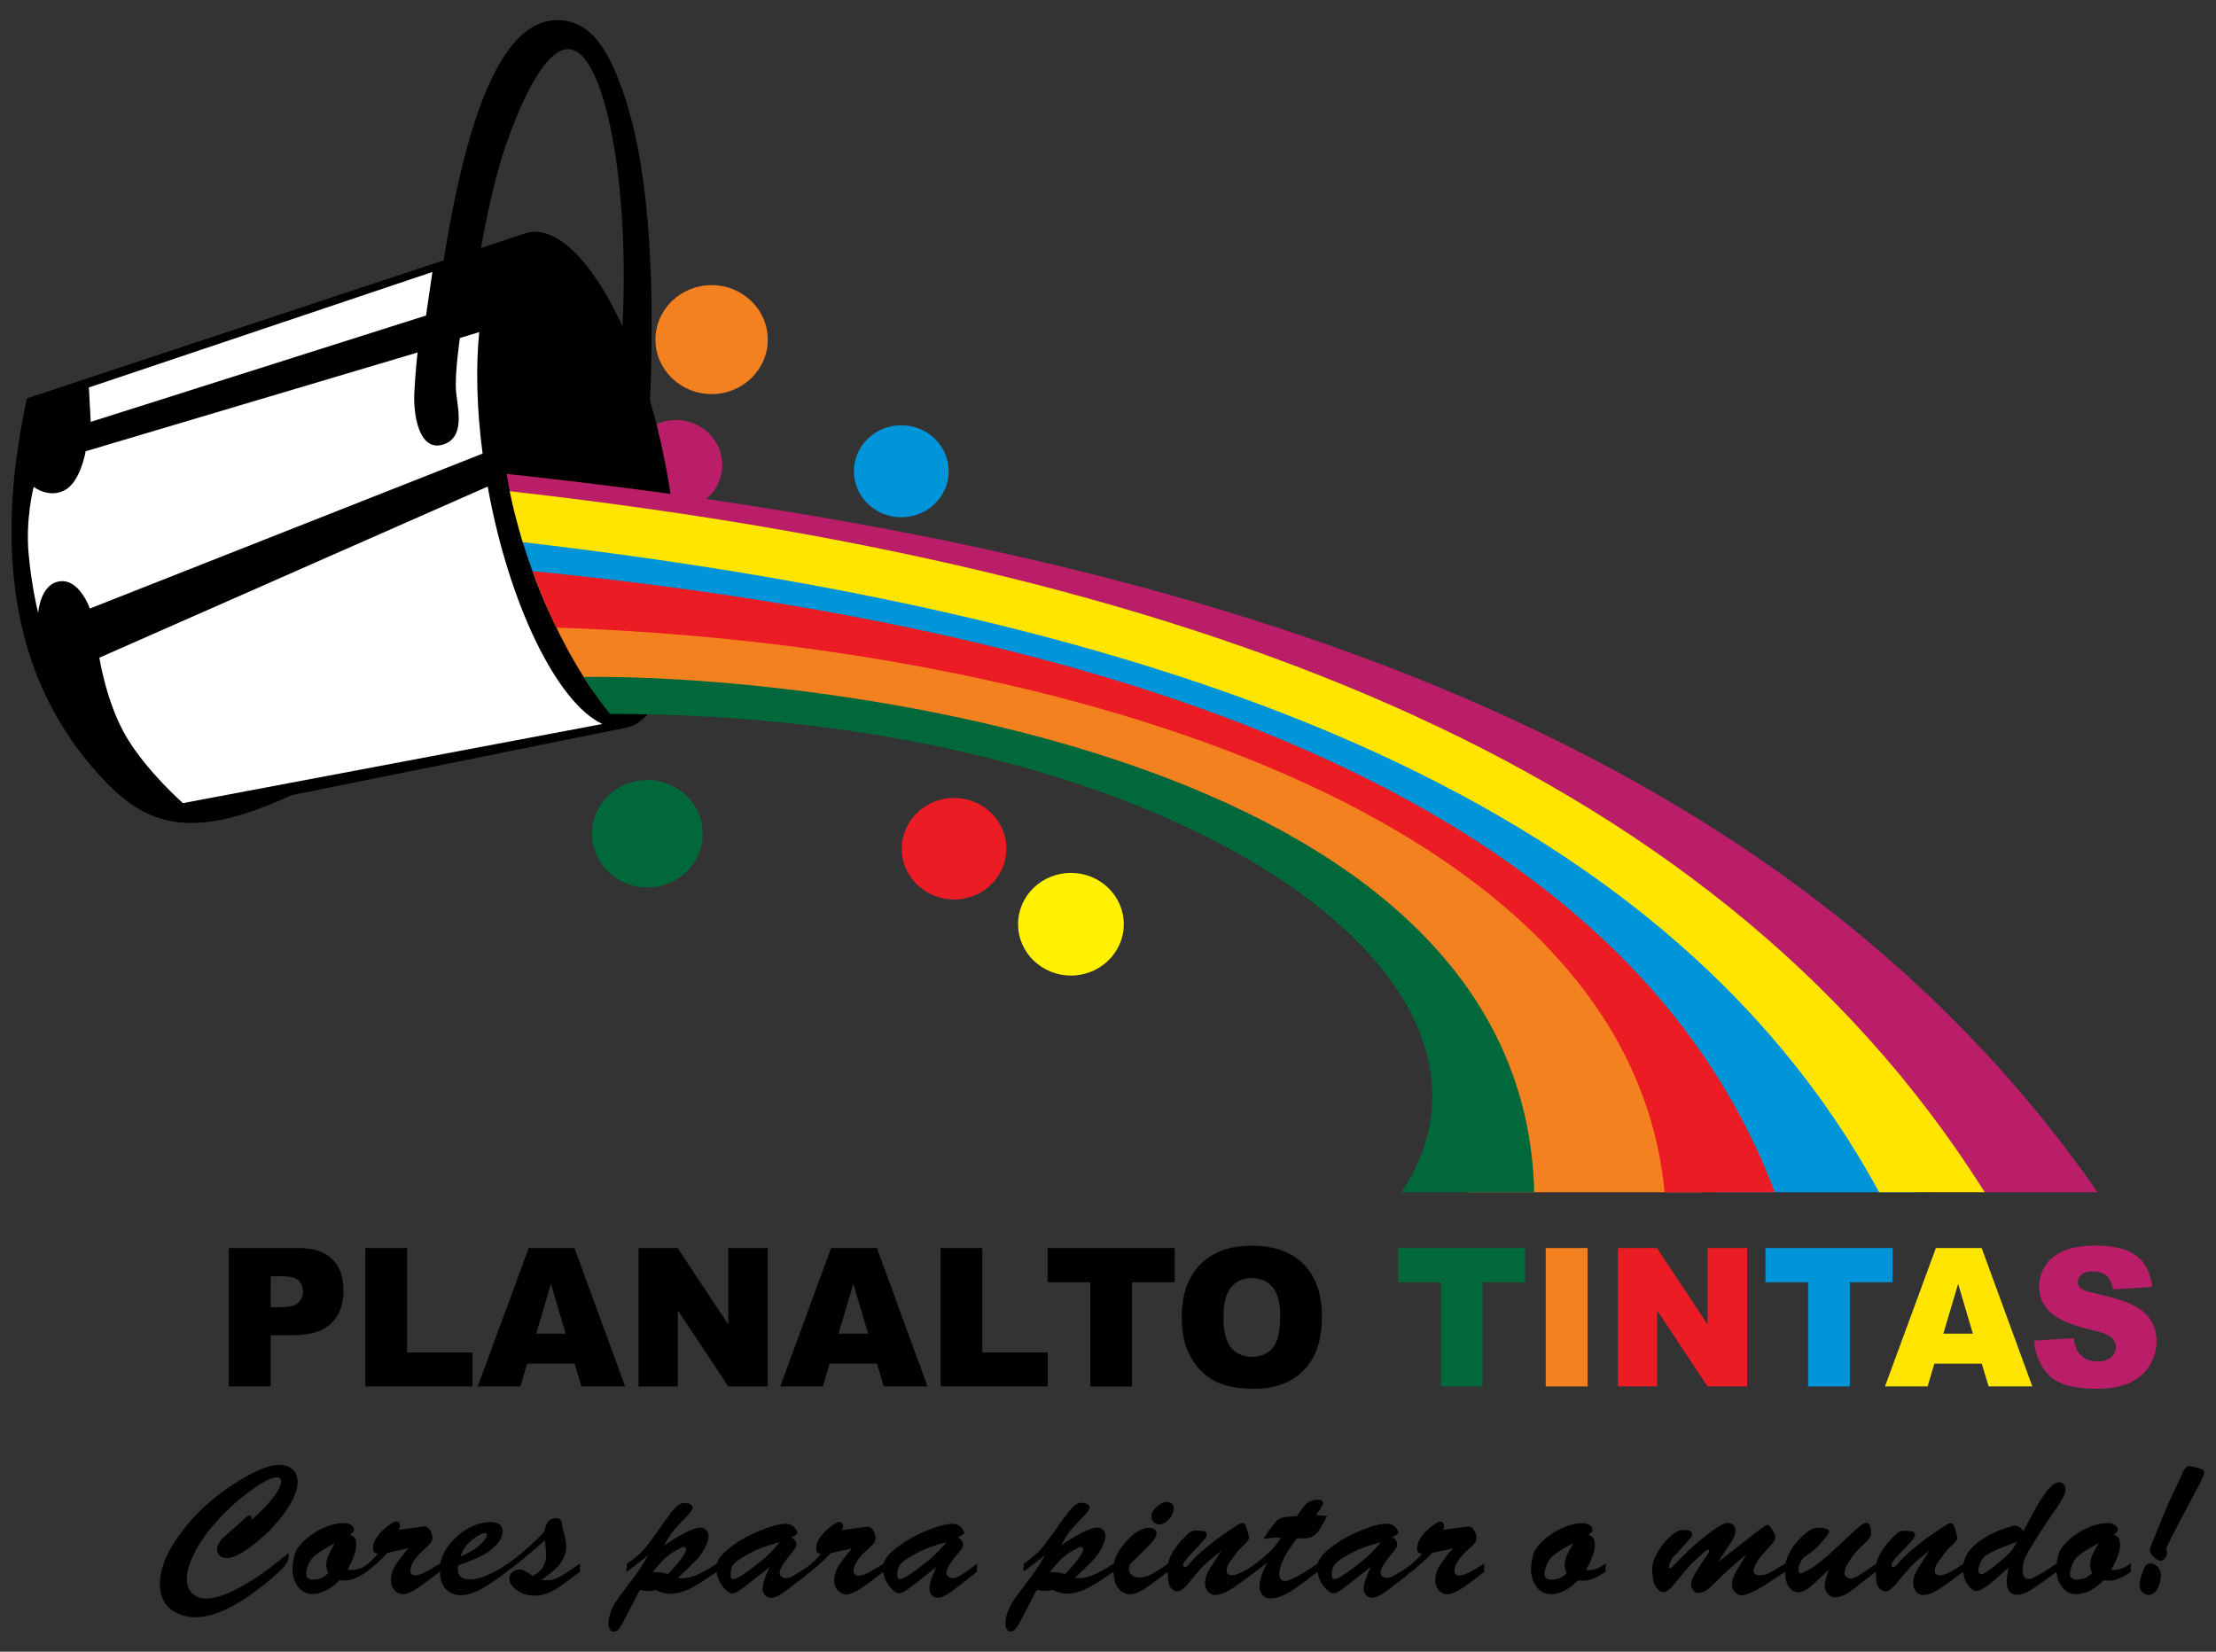 <?xml version="1.0" encoding="utf-8"?>
<!-- Generator: Adobe Illustrator 24.3.0, SVG Export Plug-In . SVG Version: 6.00 Build 0)  -->
<svg version="1.1" id="Layer_1" xmlns="http://www.w3.org/2000/svg" xmlns:xlink="http://www.w3.org/1999/xlink" x="0px" y="0px"
	 viewBox="0 0 275 205" style="enable-background:new 0 0 275 205;" xml:space="preserve">
<rect x="0" y="0" width="275" height="205" fill="#333333" stroke="none"/>
<style type="text/css">
	.st0{fill-rule:evenodd;clip-rule:evenodd;fill:#BB1E69;}
	.st1{fill-rule:evenodd;clip-rule:evenodd;}
	.st2{fill-rule:evenodd;clip-rule:evenodd;fill:#FFFFFF;}
	.st3{fill-rule:evenodd;clip-rule:evenodd;fill:#F48120;}
	.st4{fill-rule:evenodd;clip-rule:evenodd;fill:#0094D9;}
	.st5{fill-rule:evenodd;clip-rule:evenodd;fill:#00683A;}
	.st6{fill-rule:evenodd;clip-rule:evenodd;fill:#EC1C24;}
	.st7{fill-rule:evenodd;clip-rule:evenodd;fill:#FFF100;}
	.st8{fill:#00683A;}
	.st9{fill:#F48120;}
	.st10{fill:#EC1C24;}
	.st11{fill:#0094D9;}
	.st12{fill:#FFE500;}
	.st13{fill:#BB1E69;}
	.st14{fill-rule:evenodd;clip-rule:evenodd;fill:#FFE500;}
</style>
<g>
	<path d="M41.55,191.53c-1.42,0.76-2.33,1.36-2.73,1.79c-0.23,0.24-0.42,0.56-0.58,0.96c-0.16,0.39-0.24,0.77-0.24,1.1
		c0,0.45,0.29,0.67,0.87,0.67c0.37,0,0.68-0.06,0.96-0.17c0.27-0.11,0.58-0.32,0.92-0.62c-0.17-0.39-0.26-0.73-0.26-1.01
		c0-0.35,0.07-0.71,0.22-1.09C40.86,192.79,41.14,192.24,41.55,191.53 M57.1,193.2c1.06-0.44,1.84-0.9,2.37-1.38
		c0.64-0.58,0.96-1.01,0.96-1.28c0-0.17-0.09-0.25-0.27-0.25s-0.45,0.1-0.82,0.32c-0.37,0.21-0.71,0.46-1.03,0.76
		c-0.28,0.25-0.49,0.48-0.63,0.7C57.53,192.29,57.34,192.67,57.1,193.2z M71.98,195.08c-1.28,0.95-2.05,1.52-2.33,1.72
		c-1.16,0.83-2.26,1.25-3.3,1.25c-0.87,0-1.64-0.25-2.3-0.74c-0.55-0.41-0.83-0.86-0.83-1.37c0-0.33,0.12-0.6,0.36-0.81
		c0.24-0.22,0.53-0.33,0.88-0.33c0.22,0,0.41,0.03,0.55,0.1s0.52,0.3,1.14,0.7c0.39-0.24,0.7-0.47,0.9-0.68
		c0.48-0.51,0.72-1.16,0.72-1.97c0-0.37-0.05-0.96-0.15-1.77c-1.75,1.59-5.89,5.03-8.17,6.18c-0.84,0.42-1.59,0.63-2.25,0.63
		c-0.56,0-1.06-0.14-1.48-0.43c-0.43-0.28-0.73-0.67-0.9-1.15c-0.12-0.33-0.2-0.78-0.23-1.35c-1.15,0.89-1.89,1.45-2.24,1.7
		c-1.02,0.73-1.81,1.1-2.35,1.1c-0.41,0-0.76-0.17-1.06-0.5c-0.29-0.34-0.44-0.74-0.44-1.2c0-0.65,0.2-1.3,0.6-1.94
		c0.27-0.43,0.79-1.12,1.58-2.06l-2.58,0.57c-0.72,0.78-1.57,1.55-2.55,2.33c-1.08,0.74-1.98,1.11-2.71,1.11
		c-0.17,0-0.4-0.02-0.68-0.05c-0.47,0.45-0.86,0.78-1.16,0.97c-0.77,0.5-1.52,0.75-2.26,0.75c-0.65,0-1.2-0.25-1.63-0.74
		c-0.44-0.49-0.71-1.18-0.81-2.03c-0.01-0.13-0.01-0.23-0.01-0.31c0-0.15,0.02-0.38,0.06-0.7c0.09-0.69,0.22-1.21,0.39-1.57
		c0.17-0.35,0.49-0.75,0.95-1.2c0.72-0.69,1.53-1.23,2.43-1.64s1.75-0.61,2.56-0.61c0.36,0,0.66,0.08,0.89,0.23
		c0.24,0.15,0.35,0.35,0.35,0.6c0,0.23-0.18,0.43-0.53,0.6c0.32,0.1,0.54,0.25,0.65,0.43c0.12,0.18,0.18,0.47,0.18,0.86
		c0,0.75-0.37,1.78-1.11,3.08c0.18,0.02,0.32,0.02,0.42,0.02c1.56,0,2.35-0.85,3.36-2.03c-0.23-0.03-0.38-0.09-0.47-0.19
		s-0.13-0.26-0.13-0.49c0-0.72,0.42-1.48,1.26-2.27c0.31-0.29,0.63-0.54,0.95-0.74c0.32-0.21,0.55-0.31,0.68-0.31
		c0.1,0,0.21,0.05,0.31,0.16c0.1,0.11,0.15,0.22,0.15,0.33c0,0.15-0.05,0.33-0.16,0.55l2.84-0.38c0.15-0.02,0.26-0.03,0.34-0.03
		c0.26-0.02,0.47,0.11,0.65,0.37c0.24,0.36,0.35,0.71,0.35,1.05c0,0.22-0.07,0.43-0.21,0.61c-0.14,0.19-0.4,0.46-0.79,0.79
		c-0.52,0.44-0.95,0.91-1.26,1.39c-0.32,0.48-0.48,0.9-0.48,1.24c0,0.41,0.2,0.62,0.62,0.62c0.53,0,1.56-0.5,3.09-1.49h0.01
		c0.19-1.01,0.73-1.98,1.62-2.9c0.67-0.7,1.4-1.25,2.21-1.64c0.81-0.39,1.61-0.58,2.39-0.58c1.01,0,1.52,0.38,1.52,1.12
		c0,0.84-0.58,1.68-1.74,2.53c-0.72,0.52-1.97,1.09-3.76,1.72c-0.05,0.2-0.07,0.36-0.07,0.49c0,0.82,0.5,1.24,1.51,1.24
		c0.62,0,1.28-0.15,1.97-0.44c2.69-1.14,5.03-3.16,7.21-5.41c0.17-0.67,0.35-1.13,0.56-1.37c0.21-0.24,0.53-0.36,0.96-0.36
		c0.27,0,0.45,0.06,0.55,0.17c0.1,0.11,0.16,0.34,0.19,0.67c0.01,0.14,0.06,0.39,0.16,0.76c0.24,0.89,0.35,1.52,0.35,1.87
		c0,1.05-0.47,2.01-1.42,2.9c-0.3,0.28-0.85,0.71-1.66,1.29c0.3,0.03,0.51,0.04,0.64,0.04c0.51,0,1.01-0.12,1.48-0.36
		c0.48-0.24,1.37-0.82,2.69-1.73c-0.03,0.31-0.04,0.54-0.04,0.7C71.97,194.84,71.97,194.94,71.98,195.08z M82.91,195.36
		c0.69-0.72,1.23-1.34,1.63-1.88c0.4-0.54,0.6-0.91,0.6-1.13c0-0.24-0.09-0.36-0.27-0.35c-0.16,0.01-0.47,0.14-0.95,0.41
		c-0.47,0.27-0.86,0.53-1.15,0.77c-0.44,0.37-1.02,1.01-1.76,1.93c0.13,0,0.2,0,0.22,0C81.78,195.12,82.34,195.2,82.91,195.36z
		 M96.79,191.4c-1.12,0.3-2.02,0.6-2.7,0.88c-0.68,0.29-1.39,0.67-2.14,1.14c-0.49,0.31-0.83,0.61-1.01,0.89s-0.27,0.64-0.27,1.09
		c0,0.23,0.03,0.38,0.08,0.47c0.05,0.08,0.15,0.12,0.28,0.12c0.34,0,1.12-0.46,2.34-1.4c0.85-0.65,1.45-1.13,1.8-1.46
		C95.53,192.8,96.07,192.23,96.79,191.4z M117.47,191.4c-1.12,0.3-2.02,0.6-2.7,0.88c-0.68,0.29-1.39,0.67-2.14,1.14
		c-0.49,0.31-0.83,0.61-1.01,0.89s-0.27,0.64-0.27,1.09c0,0.23,0.03,0.38,0.08,0.47c0.05,0.08,0.15,0.12,0.28,0.12
		c0.34,0,1.12-0.46,2.34-1.4c0.85-0.65,1.45-1.13,1.8-1.46C116.21,192.8,116.75,192.23,117.47,191.4z M121.25,195.08
		c-0.43,0.34-0.76,0.6-0.97,0.77c-1.29,1.02-2.19,1.69-2.68,2s-0.91,0.46-1.26,0.46c-0.27,0-0.51-0.11-0.71-0.34
		c-0.2-0.22-0.3-0.49-0.3-0.79c0-0.58,0.29-1.48,0.87-2.7l-0.69,0.56c-1.65,1.3-2.66,2.08-3.04,2.33c-0.38,0.26-0.68,0.39-0.91,0.39
		c-0.22,0-0.48-0.13-0.76-0.4c-0.29-0.26-0.55-0.6-0.78-1.01c-0.22-0.39-0.36-0.8-0.41-1.26c-1.15,0.89-1.89,1.45-2.24,1.7
		c-1.02,0.73-1.81,1.1-2.35,1.1c-0.41,0-0.76-0.17-1.06-0.5c-0.29-0.34-0.44-0.74-0.44-1.2c0-0.65,0.2-1.3,0.6-1.94
		c0.27-0.43,0.79-1.12,1.58-2.06l-2.58,0.57c-1.1,1.18-2.33,2.13-3.53,3.1c-1.29,1.02-2.19,1.69-2.68,2s-0.91,0.46-1.26,0.46
		c-0.27,0-0.51-0.11-0.71-0.34c-0.2-0.22-0.3-0.49-0.3-0.79c0-0.58,0.29-1.48,0.87-2.7l-0.69,0.56c-1.65,1.3-2.66,2.08-3.04,2.33
		c-0.38,0.26-0.68,0.39-0.91,0.39c-0.22,0-0.48-0.13-0.76-0.4c-0.29-0.26-0.55-0.6-0.78-1.01c-0.22-0.39-0.36-0.8-0.41-1.26
		c-1.57,1.1-2.74,1.82-3.51,2.18c-0.77,0.36-1.54,0.53-2.33,0.53c-0.52,0-1.08-0.15-1.69-0.46c-0.44,0.09-0.78,0.13-1.01,0.13
		c-0.21,0-0.54-0.04-0.98-0.13c-0.43,0.8-0.84,1.6-1.25,2.41c-0.61,1.2-1.02,1.96-1.25,2.28c-0.23,0.32-0.48,0.48-0.73,0.48
		c-0.2,0-0.36-0.09-0.48-0.27c-0.12-0.18-0.18-0.43-0.18-0.73c0-0.82,0.29-1.7,0.86-2.63c0.26-0.41,0.77-1.13,1.55-2.13
		c1.11-1.44,1.94-2.69,2.51-3.73c-0.7,0.58-1.59,1.26-2.67,2.07c-0.02-0.14-0.02-0.24-0.02-0.31c0-0.15,0.02-0.38,0.06-0.69
		c0.9-0.65,1.56-1.19,1.96-1.63c0.4-0.43,1.1-1.35,2.09-2.76c0.96-1.37,1.62-2.24,1.98-2.61s0.74-0.56,1.12-0.56
		c0.27,0,0.51,0.05,0.71,0.16c0.2,0.1,0.3,0.23,0.3,0.38c0,0.17-0.09,0.37-0.27,0.6c-0.18,0.23-0.61,0.7-1.3,1.4
		c-0.47,0.48-0.81,0.88-1.03,1.18c-0.22,0.3-0.53,0.82-0.95,1.57c1.02-0.7,1.93-1.24,2.72-1.63c0.8-0.39,1.39-0.59,1.78-0.59
		c0.28,0,0.52,0.1,0.72,0.31c0.2,0.2,0.31,0.45,0.31,0.73c0,0.31-0.12,0.72-0.35,1.21c-0.23,0.5-0.53,0.99-0.9,1.46
		c-0.22,0.28-0.77,0.83-1.64,1.66c-0.48,0.44-0.79,0.74-0.93,0.89c0.23,0.02,0.44,0.02,0.63,0.02c1.34,0,3.12-1.1,4.2-1.81
		c0.09-0.36,0.31-0.72,0.62-1.08c0.32-0.35,0.8-0.76,1.45-1.23c0.95-0.7,2.08-1.31,3.39-1.84s2.35-0.79,3.11-0.79
		c0.53,0,0.93,0.2,1.21,0.6c0.15,0.22,0.23,0.38,0.23,0.49c0,0.17-0.27,0.37-0.81,0.59c0.45,0.2,0.67,0.49,0.67,0.88
		c0,0.25-0.15,0.55-0.46,0.91c-1.07,1.25-1.6,2.11-1.6,2.59c0,0.2,0.08,0.36,0.23,0.48s0.34,0.19,0.56,0.19
		c0.26,0,0.56-0.1,0.89-0.29c1.47-0.85,2.35-1.43,3.45-2.71c-0.23-0.03-0.38-0.09-0.47-0.19c-0.09-0.1-0.13-0.26-0.13-0.49
		c0-0.72,0.42-1.48,1.26-2.27c0.31-0.29,0.63-0.54,0.95-0.74c0.32-0.21,0.55-0.31,0.68-0.31c0.1,0,0.21,0.05,0.31,0.16
		s0.15,0.22,0.15,0.33c0,0.15-0.05,0.33-0.16,0.55l2.84-0.38c0.15-0.02,0.26-0.03,0.34-0.03c0.26-0.02,0.47,0.11,0.65,0.37
		c0.24,0.36,0.35,0.71,0.35,1.05c0,0.22-0.07,0.43-0.21,0.61c-0.14,0.19-0.4,0.46-0.79,0.79c-0.52,0.44-0.95,0.91-1.26,1.39
		c-0.32,0.48-0.48,0.9-0.48,1.24c0,0.41,0.21,0.62,0.62,0.62c0.91,0,2.33-1.06,3.1-1.49c0.1-0.36,0.31-0.72,0.62-1.08
		c0.32-0.35,0.8-0.76,1.45-1.23c0.95-0.7,2.08-1.31,3.39-1.84s2.35-0.79,3.11-0.79c0.53,0,0.93,0.2,1.21,0.6
		c0.15,0.22,0.23,0.38,0.23,0.49c0,0.17-0.27,0.37-0.81,0.59c0.45,0.2,0.67,0.49,0.67,0.88c0,0.25-0.15,0.55-0.46,0.91
		c-1.07,1.25-1.6,2.11-1.6,2.59c0,0.2,0.08,0.36,0.23,0.48s0.34,0.19,0.56,0.19c0.26,0,0.56-0.1,0.89-0.29
		c0.33-0.19,1.04-0.7,2.13-1.5c-0.02,0.32-0.03,0.56-0.03,0.7C121.25,194.86,121.25,194.96,121.25,195.08z M132.19,195.36
		c0.69-0.72,1.23-1.34,1.63-1.88c0.4-0.54,0.6-0.91,0.6-1.13c0-0.24-0.09-0.36-0.27-0.35c-0.16,0.01-0.47,0.14-0.95,0.41
		c-0.47,0.27-0.86,0.53-1.15,0.77c-0.44,0.37-1.02,1.01-1.76,1.93c0.13,0,0.21,0,0.22,0C131.06,195.12,131.62,195.2,132.19,195.36z
		 M144.87,186.42c0.25,0,0.45,0.08,0.6,0.24c0.15,0.16,0.21,0.36,0.2,0.6c-0.04,0.49-0.25,0.93-0.63,1.34s-0.78,0.61-1.2,0.61
		c-0.27,0-0.5-0.09-0.68-0.28s-0.27-0.43-0.27-0.71c0-0.45,0.24-0.87,0.72-1.26C144.04,186.58,144.47,186.4,144.87,186.42z
		 M171.39,191.4c-1.12,0.3-2.02,0.6-2.7,0.88c-0.68,0.29-1.39,0.67-2.14,1.14c-0.49,0.31-0.83,0.61-1.01,0.89s-0.27,0.64-0.27,1.09
		c0,0.23,0.03,0.38,0.08,0.47c0.05,0.08,0.15,0.12,0.28,0.12c0.34,0,1.12-0.46,2.34-1.4c0.85-0.65,1.45-1.13,1.8-1.46
		C170.13,192.8,170.66,192.23,171.39,191.4z M184.2,195.08c-1.15,0.89-1.89,1.45-2.24,1.7c-1.02,0.73-1.81,1.1-2.35,1.1
		c-0.41,0-0.76-0.17-1.06-0.5c-0.29-0.34-0.44-0.74-0.44-1.2c0-0.65,0.2-1.3,0.6-1.94c0.27-0.43,0.79-1.12,1.58-2.06l-2.58,0.57
		c-1.1,1.18-2.33,2.13-3.53,3.1c-1.29,1.02-2.19,1.69-2.68,2c-0.49,0.31-0.91,0.46-1.26,0.46c-0.27,0-0.51-0.11-0.71-0.34
		c-0.2-0.22-0.3-0.49-0.3-0.79c0-0.58,0.29-1.48,0.87-2.7l-0.69,0.56c-1.65,1.3-2.66,2.08-3.04,2.33c-0.38,0.26-0.68,0.39-0.91,0.39
		c-0.22,0-0.48-0.13-0.76-0.4c-0.29-0.26-0.55-0.6-0.78-1.01c-0.22-0.39-0.36-0.8-0.41-1.26c-1.35,1.05-2.35,1.78-2.99,2.2
		c-1.12,0.74-2.06,1.11-2.85,1.11c-0.45,0-0.8-0.16-1.04-0.49c-0.22-0.31-0.33-0.64-0.33-0.99c0-0.79,0.33-1.79,0.99-3.01
		c-0.57,0.47-1.08,0.86-1.53,1.18c-1.55,1.18-2.65,1.96-3.28,2.32c-0.63,0.37-1.2,0.55-1.69,0.55c-0.35,0-0.65-0.14-0.89-0.43
		s-0.36-0.64-0.36-1.06c0-0.5,0.14-1,0.43-1.5c0.19-0.32,0.44-0.73,0.76-1.21c0.19-0.29,0.46-0.72,0.82-1.29
		c-0.88,0.68-1.55,1.25-2.02,1.7s-0.99,1.05-1.59,1.79c-0.45,0.57-0.82,0.98-1.1,1.21c-0.28,0.24-0.54,0.35-0.77,0.35
		c-0.2,0-0.4-0.09-0.61-0.28c-0.21-0.18-0.35-0.39-0.42-0.63c-0.07-0.25-0.11-0.75-0.14-1.52c-1.52,1.18-2.57,1.95-3.14,2.28
		c-0.57,0.34-1.08,0.51-1.54,0.51c-0.39,0-0.75-0.13-1.09-0.39c-0.33-0.26-0.57-0.6-0.72-1.03c-0.12-0.33-0.2-0.79-0.23-1.38l0,0
		c-1.57,1.1-2.74,1.82-3.51,2.18c-0.77,0.36-1.54,0.53-2.33,0.53c-0.52,0-1.08-0.15-1.69-0.46c-0.44,0.09-0.78,0.13-1.01,0.13
		c-0.21,0-0.54-0.04-0.98-0.13c-0.43,0.8-0.84,1.6-1.25,2.41c-0.61,1.2-1.02,1.96-1.25,2.28c-0.23,0.32-0.48,0.48-0.73,0.48
		c-0.2,0-0.36-0.09-0.48-0.27c-0.12-0.18-0.18-0.43-0.18-0.73c0-0.82,0.29-1.7,0.86-2.63c0.26-0.41,0.77-1.13,1.55-2.13
		c1.11-1.44,1.94-2.69,2.51-3.73c-0.7,0.58-1.59,1.26-2.67,2.07c-0.02-0.14-0.02-0.24-0.02-0.31c0-0.15,0.02-0.38,0.06-0.69
		c0.9-0.65,1.56-1.19,1.96-1.63c0.4-0.43,1.1-1.35,2.09-2.76c0.96-1.37,1.62-2.24,1.98-2.61s0.74-0.56,1.12-0.56
		c0.27,0,0.51,0.05,0.71,0.16c0.2,0.1,0.3,0.23,0.3,0.38c0,0.17-0.09,0.37-0.27,0.6c-0.18,0.23-0.61,0.7-1.3,1.4
		c-0.47,0.48-0.81,0.88-1.03,1.18c-0.22,0.3-0.53,0.82-0.95,1.57c1.02-0.7,1.93-1.24,2.72-1.63c0.8-0.39,1.39-0.59,1.78-0.59
		c0.28,0,0.52,0.1,0.72,0.31c0.2,0.2,0.31,0.45,0.31,0.73c0,0.31-0.12,0.72-0.35,1.21c-0.23,0.5-0.53,0.99-0.9,1.46
		c-0.22,0.28-0.77,0.83-1.64,1.66c-0.48,0.44-0.79,0.74-0.93,0.89c0.23,0.02,0.44,0.02,0.63,0.02c1.37,0,3.08-1.08,4.21-1.81
		c0.21-1.03,0.83-2.05,1.86-3.08c0.89-0.9,1.72-1.35,2.48-1.35c0.29,0,0.52,0.06,0.7,0.18s0.27,0.28,0.27,0.49
		c0,0.29-0.2,0.68-0.61,1.15s-1.3,1.36-2.66,2.66c-0.1,0.27-0.16,0.48-0.16,0.64c0,0.31,0.12,0.56,0.37,0.75
		c0.25,0.2,0.56,0.3,0.96,0.3c0.42,0,0.89-0.13,1.4-0.38c0.48-0.24,1.14-0.65,1.96-1.24c0.03-0.02,0.15-0.1,0.16-0.12
		c0.22-0.99,0.88-2.06,1.98-3.21c0.35-0.36,0.62-0.6,0.81-0.71s0.43-0.17,0.71-0.17c0.48,0,0.82,0.03,1.02,0.11
		c0.2,0.07,0.29,0.2,0.29,0.38c0,0.24-0.27,0.65-0.82,1.21c-0.82,0.84-1.37,1.44-1.67,1.79c-0.29,0.36-0.44,0.61-0.44,0.77
		c0,0.17,0.09,0.26,0.26,0.26c0.14,0,0.35-0.19,0.66-0.56c0.38-0.46,1.01-1.07,1.91-1.82c0.9-0.75,1.72-1.38,2.47-1.87
		c0.76-0.5,1.19-0.78,1.27-0.84c0.33-0.24,0.6-0.36,0.81-0.36c0.14,0,0.24,0.05,0.3,0.15c0.07,0.1,0.16,0.35,0.27,0.74
		c0.15,0.51,0.23,0.81,0.23,0.9c0,0.24-0.25,0.58-0.76,1.04c-0.28,0.25-0.64,0.66-1.08,1.23c-0.44,0.57-0.72,0.99-0.84,1.25
		c-0.07,0.16-0.11,0.35-0.11,0.57c0,0.39,0.21,0.59,0.63,0.59c1.35,0,3.85-2.04,4.86-3.04c0.35-0.34,0.77-0.88,1.27-1.61
		c-0.28-0.01-0.5-0.01-0.66-0.01c-0.33,0-0.84,0.05-1.53,0.16c0.81-1.28,1.4-2.06,1.76-2.34c0.21-0.17,0.45-0.28,0.72-0.33
		c0.27-0.06,0.83-0.11,1.67-0.17c0.45-0.67,0.79-1.13,1.03-1.37c0.41-0.44,0.93-0.66,1.54-0.66c0.46,0,0.69,0.15,0.69,0.46
		c0,0.12-0.12,0.35-0.36,0.69c-0.05,0.07-0.1,0.14-0.15,0.2c-0.09,0.12-0.22,0.3-0.39,0.55c0.51,0.03,0.97,0.08,1.4,0.15
		c-0.49,0.89-0.82,1.45-0.98,1.7c-0.16,0.24-0.34,0.45-0.54,0.61c-0.21,0.18-0.45,0.3-0.71,0.36c-0.26,0.06-0.69,0.09-1.28,0.09
		l-0.27,0.01c-1.44,1.9-2.16,3.34-2.16,4.33c0,0.63,0.23,0.95,0.69,0.95c0.57,0,1.83-0.66,3.8-1.99c0.06-0.04,0.24-0.17,0.27-0.19
		c0.1-0.36,0.31-0.72,0.62-1.08c0.32-0.35,0.8-0.76,1.45-1.23c0.95-0.7,2.08-1.31,3.39-1.84s2.35-0.79,3.11-0.79
		c0.53,0,0.93,0.2,1.21,0.6c0.15,0.22,0.23,0.38,0.23,0.49c0,0.17-0.27,0.37-0.81,0.59c0.45,0.2,0.67,0.49,0.67,0.88
		c0,0.25-0.15,0.55-0.46,0.91c-1.07,1.25-1.6,2.11-1.6,2.59c0,0.2,0.08,0.36,0.23,0.48s0.34,0.19,0.56,0.19
		c0.26,0,0.56-0.1,0.89-0.29c1.47-0.85,2.35-1.43,3.45-2.71c-0.23-0.03-0.38-0.09-0.47-0.19s-0.13-0.26-0.13-0.49
		c0-0.72,0.42-1.48,1.26-2.27c0.31-0.29,0.63-0.54,0.95-0.74c0.32-0.21,0.55-0.31,0.68-0.31c0.1,0,0.21,0.05,0.31,0.16
		c0.1,0.11,0.15,0.22,0.15,0.33c0,0.15-0.05,0.33-0.16,0.55l2.84-0.38c0.15-0.02,0.26-0.03,0.34-0.03c0.26-0.02,0.47,0.11,0.65,0.37
		c0.24,0.36,0.35,0.71,0.35,1.05c0,0.22-0.07,0.43-0.21,0.61c-0.14,0.19-0.4,0.46-0.79,0.79c-0.52,0.44-0.95,0.91-1.26,1.39
		c-0.32,0.48-0.48,0.9-0.48,1.24c0,0.41,0.2,0.62,0.62,0.62c0.53,0,1.56-0.5,3.09-1.49c-0.03,0.32-0.04,0.56-0.04,0.7
		C184.2,194.86,184.2,194.96,184.2,195.08z M195.23,191.53c-1.42,0.76-2.33,1.36-2.73,1.79c-0.23,0.24-0.42,0.56-0.58,0.96
		c-0.16,0.39-0.24,0.77-0.24,1.1c0,0.45,0.29,0.67,0.87,0.67c0.37,0,0.68-0.06,0.96-0.17c0.27-0.11,0.58-0.32,0.92-0.62
		c-0.17-0.39-0.26-0.73-0.26-1.01c0-0.35,0.07-0.71,0.22-1.09C194.54,192.79,194.82,192.24,195.23,191.53z M199.25,195.08
		c-1.08,0.74-1.98,1.11-2.71,1.11c-0.17,0-0.4-0.02-0.68-0.05c-0.47,0.45-0.86,0.78-1.16,0.97c-0.77,0.5-1.52,0.75-2.26,0.75
		c-0.65,0-1.2-0.25-1.63-0.74c-0.44-0.49-0.71-1.18-0.81-2.03c-0.01-0.13-0.01-0.23-0.01-0.31c0-0.15,0.02-0.38,0.06-0.7
		c0.09-0.69,0.22-1.21,0.39-1.57c0.17-0.35,0.49-0.75,0.95-1.2c0.72-0.69,1.53-1.23,2.43-1.64s1.75-0.61,2.56-0.61
		c0.36,0,0.66,0.08,0.89,0.23c0.24,0.15,0.35,0.35,0.35,0.6c0,0.23-0.18,0.43-0.53,0.6c0.32,0.1,0.54,0.25,0.65,0.43
		c0.12,0.18,0.18,0.47,0.18,0.86c0,0.75-0.37,1.78-1.11,3.08c0.18,0.02,0.32,0.02,0.42,0.02c0.55,0,1.23-0.27,2.05-0.82
		c-0.03,0.32-0.05,0.55-0.05,0.7C199.23,194.84,199.24,194.94,199.25,195.08z M250.31,191.36c-1.8,0.64-3.05,1.18-3.74,1.62
		c-0.31,0.19-0.55,0.46-0.71,0.78c-0.24,0.45-0.36,0.84-0.36,1.16c0,0.12,0.04,0.23,0.11,0.33c0.08,0.1,0.16,0.15,0.25,0.15
		c0.14,0,0.45-0.17,0.95-0.51s1-0.73,1.5-1.16c0.61-0.53,1.04-0.94,1.29-1.23C249.67,192.41,249.91,192.03,250.31,191.36z
		 M260.43,191.53c-1.42,0.76-2.33,1.36-2.73,1.79c-0.23,0.24-0.42,0.56-0.58,0.96c-0.16,0.39-0.24,0.77-0.24,1.1
		c0,0.45,0.29,0.67,0.87,0.67c0.37,0,0.68-0.06,0.96-0.17c0.27-0.11,0.58-0.32,0.92-0.62c-0.17-0.39-0.26-0.73-0.26-1.01
		c0-0.35,0.07-0.71,0.22-1.09C259.74,192.79,260.02,192.24,260.43,191.53z M264.45,195.08c-1.08,0.74-1.98,1.11-2.71,1.11
		c-0.17,0-0.4-0.02-0.68-0.05c-0.47,0.45-0.86,0.78-1.16,0.97c-0.77,0.5-1.52,0.75-2.26,0.75c-0.65,0-1.2-0.25-1.63-0.74
		c-0.44-0.49-0.71-1.18-0.81-2.03l0,0c-1.61,1.21-2.71,1.99-3.31,2.34c-0.6,0.34-1.13,0.51-1.6,0.51c-0.85,0-1.27-0.58-1.27-1.74
		c0-0.12,0.07-0.67,0.21-1.63c-1.19,1.11-2.07,1.87-2.64,2.28c-0.57,0.41-1.02,0.62-1.35,0.62c-0.35,0-0.69-0.25-1.03-0.74
		s-0.53-1.04-0.59-1.64c-1.55,1.18-2.64,1.95-3.27,2.32c-0.63,0.37-1.2,0.55-1.69,0.55c-0.35,0-0.65-0.14-0.89-0.43
		s-0.36-0.64-0.36-1.06c0-0.5,0.14-1,0.43-1.5c0.19-0.32,0.44-0.73,0.76-1.21c0.19-0.29,0.46-0.72,0.82-1.29
		c-0.88,0.68-1.55,1.25-2.02,1.7s-0.99,1.05-1.59,1.79c-0.45,0.57-0.82,0.98-1.1,1.21c-0.28,0.24-0.54,0.35-0.77,0.35
		c-0.2,0-0.4-0.09-0.61-0.28c-0.21-0.18-0.35-0.39-0.42-0.63c-0.07-0.25-0.11-0.76-0.14-1.53c-0.38,0.3-0.7,0.55-0.95,0.74
		c-1.38,1.09-2.2,1.71-2.44,1.86c-0.61,0.38-1.16,0.58-1.66,0.58c-0.35,0-0.65-0.15-0.9-0.44c-0.25-0.29-0.38-0.64-0.38-1.04
		c0-0.3,0.17-0.96,0.51-1.98l-0.53,0.51c-0.78,0.76-1.3,1.25-1.53,1.45c-0.67,0.58-1.26,0.87-1.75,0.87c-0.27,0-0.53-0.1-0.78-0.29
		c-0.25-0.19-0.44-0.45-0.58-0.77c-0.14-0.36-0.23-0.85-0.27-1.49c-1.52,1.06-2.69,1.81-3.52,2.25c-0.82,0.44-1.45,0.67-1.88,0.67
		c-0.3,0-0.58-0.13-0.82-0.39c-0.24-0.27-0.36-0.56-0.36-0.9c0-0.4,0.1-0.82,0.31-1.25c0.21-0.43,0.7-1.28,1.49-2.53
		c-1.41,1.13-2.65,2.24-3.72,3.33c-0.52,0.55-0.94,0.92-1.26,1.13c-0.32,0.21-0.65,0.31-0.97,0.31c-0.26,0-0.47-0.1-0.64-0.3
		s-0.26-0.45-0.26-0.75c0-0.27,0.05-0.52,0.14-0.73c0.1-0.22,0.35-0.66,0.77-1.32c0.41-0.67,0.81-1.28,1.2-1.82
		c0.08-0.1,0.12-0.2,0.12-0.27c0-0.12-0.06-0.18-0.17-0.18c-0.08,0-0.17,0.05-0.29,0.15c-0.12,0.1-0.49,0.44-1.13,1.04
		c-0.67,0.62-1.34,1.35-2.01,2.2c-0.6,0.76-1.04,1.27-1.32,1.52c-0.28,0.25-0.55,0.38-0.8,0.38c-0.26,0-0.51-0.16-0.75-0.47
		c-0.25-0.31-0.41-0.68-0.5-1.11c-0.04-0.23-0.07-0.55-0.09-0.94c-0.01-0.13-0.01-0.23-0.01-0.31c0-0.15,0.02-0.38,0.06-0.7
		c0.27-1.04,0.89-2.07,1.86-3.08c0.4-0.41,0.75-0.7,1.06-0.87c0.3-0.17,0.64-0.25,1.02-0.25c0.63,0,0.95,0.19,0.95,0.55
		c0,0.2-0.19,0.49-0.57,0.88c-0.2,0.21-0.42,0.46-0.66,0.75c-0.44,0.53-0.82,0.92-1.11,1.14c-0.34,0.52-0.52,0.91-0.52,1.18
		c0,0.18,0.05,0.27,0.15,0.27c0.03,0,0.07-0.03,0.12-0.09c0.04-0.04,0.14-0.14,0.31-0.3c0.02,0.01,0.37-0.35,1.07-1.08
		c1.09-1.12,2.36-2.2,3.81-3.26c0.48-0.34,0.85-0.58,1.12-0.71c0.26-0.12,0.51-0.19,0.76-0.19c0.27,0,0.48,0.09,0.65,0.27
		c0.17,0.18,0.25,0.42,0.25,0.7c0,0.25-0.06,0.51-0.19,0.78s-0.36,0.65-0.69,1.15c-0.2,0.28-0.63,0.93-1.3,1.96
		c1.11-0.85,2.37-1.84,3.79-2.97c0.55-0.44,1.07-0.82,1.54-1.16c0.48-0.33,0.75-0.5,0.83-0.5c0.14,0,0.33,0.21,0.59,0.62
		c0.26,0.41,0.39,0.73,0.39,0.95c0,0.16-0.07,0.33-0.2,0.51c-0.13,0.18-0.6,0.71-1.42,1.61c-0.3,0.33-0.55,0.69-0.77,1.08
		s-0.32,0.69-0.32,0.9c0,0.4,0.27,0.6,0.81,0.6c0.37,0,0.93-0.14,1.6-0.55l1.53-0.92h0.01c0.27-1.19,0.95-2.31,2.03-3.33
		c0.46-0.44,0.84-0.73,1.14-0.89c0.29-0.15,0.63-0.23,1-0.23c0.34,0,0.64,0.05,0.89,0.14c0.24,0.09,0.37,0.21,0.37,0.34
		c0,0.19-0.33,0.65-0.99,1.38c-0.39,0.43-0.68,0.73-0.87,0.89s-0.59,0.46-1.21,0.89c-0.19,0.13-0.36,0.36-0.52,0.7
		c-0.15,0.33-0.23,0.64-0.23,0.91c0,0.29,0.1,0.44,0.29,0.44c0.05,0,0.14-0.03,0.26-0.1c0.05-0.04,0.21-0.12,0.49-0.25
		c0.9-0.42,2.29-1.53,4.18-3.33c1.27-1.2,2.07-1.93,2.4-2.2c0.34-0.27,0.62-0.4,0.84-0.4c0.2,0,0.34,0.1,0.41,0.32
		c0.11,0.33,0.17,0.65,0.17,0.96c0,0.35-0.31,0.81-0.94,1.38c-0.48,0.42-0.88,0.84-1.2,1.25c-0.79,1-1.18,1.78-1.18,2.35
		c0,0.17,0.07,0.32,0.22,0.45c0.15,0.12,0.34,0.19,0.55,0.19c0.24,0,0.56-0.12,0.97-0.36c0.4-0.23,1.08-0.7,2.06-1.39
		c0.03-0.02,0.1-0.06,0.14-0.09c0.22-0.99,0.88-2.06,1.98-3.21c0.35-0.36,0.62-0.6,0.81-0.71s0.43-0.17,0.71-0.17
		c0.48,0,0.82,0.03,1.02,0.11c0.2,0.07,0.29,0.2,0.29,0.38c0,0.24-0.27,0.65-0.82,1.21c-0.82,0.84-1.37,1.44-1.67,1.79
		c-0.29,0.36-0.44,0.61-0.44,0.77c0,0.17,0.09,0.26,0.26,0.26c0.14,0,0.35-0.19,0.66-0.56c0.38-0.46,1.01-1.07,1.91-1.82
		c0.9-0.75,1.72-1.38,2.47-1.87c0.76-0.5,1.19-0.78,1.27-0.84c0.33-0.24,0.6-0.36,0.81-0.36c0.14,0,0.24,0.05,0.3,0.15
		c0.07,0.1,0.16,0.35,0.27,0.74c0.15,0.51,0.23,0.81,0.23,0.9c0,0.24-0.25,0.58-0.76,1.04c-0.28,0.25-0.64,0.66-1.08,1.23
		c-0.44,0.57-0.72,0.99-0.84,1.25c-0.07,0.16-0.11,0.35-0.11,0.57c0,0.39,0.21,0.59,0.63,0.59c0.58,0,1.52-0.46,2.81-1.38
		c0.04-0.03,0.09-0.07,0.12-0.09c0.19-1.03,0.84-1.94,1.95-2.75c0.91-0.68,2.03-1.23,3.34-1.67c0.57-0.19,0.94-0.28,1.13-0.28
		c0.3,0,0.64,0.22,1.02,0.65c1.12-2.14,1.93-3.57,2.41-4.27c0.8-1.18,1.48-1.77,2.01-1.77c0.24,0,0.43,0.09,0.57,0.26
		c0.15,0.17,0.22,0.4,0.22,0.67c0,0.45-0.34,1.16-1.01,2.12c-1.41,2.04-2.61,3.88-3.59,5.52c-0.48,0.8-0.72,1.55-0.72,2.26
		c0,0.79,0.25,1.19,0.74,1.19c0.43,0,1.6-0.64,3.49-1.92v-0.01c0.09-0.69,0.22-1.21,0.39-1.57c0.17-0.35,0.49-0.75,0.95-1.2
		c0.72-0.69,1.53-1.23,2.43-1.64s1.75-0.61,2.56-0.61c0.36,0,0.66,0.08,0.89,0.23c0.24,0.15,0.35,0.35,0.35,0.6
		c0,0.23-0.18,0.43-0.53,0.6c0.32,0.1,0.54,0.25,0.65,0.43c0.12,0.18,0.18,0.47,0.18,0.86c0,0.75-0.37,1.78-1.11,3.08
		c0.18,0.02,0.32,0.02,0.42,0.02c0.55,0,1.23-0.27,2.05-0.82c-0.03,0.32-0.05,0.55-0.05,0.7
		C264.43,194.84,264.43,194.94,264.45,195.08z M268.82,192.3c0.07,0.17,0.1,0.29,0.1,0.38c0,0.28-0.08,0.52-0.24,0.72
		s-0.34,0.3-0.55,0.3c-0.28,0-0.57-0.15-0.87-0.45c-0.31-0.3-0.46-0.59-0.46-0.86c0-0.16,0.06-0.38,0.18-0.66
		c0.1-0.22,0.23-0.56,0.41-1.01c0.74-1.82,1.25-3.07,1.54-3.74s0.71-1.58,1.26-2.73c0.34-0.72,0.56-1.18,0.63-1.39
		c0.25-0.6,0.54-0.9,0.86-0.9c0.12,0,0.27,0.03,0.44,0.08c0.18,0.05,0.44,0.12,0.77,0.19c0.44,0.12,0.66,0.29,0.66,0.52
		c0,0.17-0.22,0.7-0.66,1.59c-0.07,0.14-0.55,1.02-1.42,2.65C269.66,190.4,268.77,192.17,268.82,192.3z M266.85,194.05
		c0.37,0,0.68,0.15,0.94,0.45s0.39,0.65,0.37,1.05c-0.03,0.69-0.19,1.26-0.47,1.72s-0.61,0.68-1.01,0.68
		c-0.31,0-0.58-0.12-0.82-0.35c-0.24-0.23-0.36-0.5-0.36-0.8c0-0.41,0.15-1.04,0.46-1.87c0.11-0.33,0.23-0.56,0.36-0.68
		C266.46,194.13,266.63,194.06,266.85,194.05z M31.17,188.68c1.07-0.92,1.96-1.83,2.66-2.73s1.05-1.59,1.05-2.07
		c0-0.35-0.16-0.52-0.49-0.52c-0.36,0-0.79,0.13-1.3,0.39s-1.17,0.67-1.99,1.26c-1.72,1.25-3.31,2.73-4.76,4.45
		c-1.4,1.66-2.37,3.32-2.91,4.99c-0.17,0.51-0.25,1.02-0.25,1.53c0,0.7,0.19,1.25,0.57,1.68c0.19,0.22,0.45,0.4,0.77,0.54
		s0.63,0.21,0.94,0.21c1.58,0,3.69-0.87,6.32-2.6c1.04-0.68,2.38-1.7,4.03-3.06c0.01,0.16,0.02,0.29,0.02,0.41
		c0,0.36-0.15,0.73-0.46,1.13c-0.31,0.4-0.87,0.94-1.68,1.62c-3.78,3.21-6.94,4.82-9.46,4.82c-0.58,0-1.17-0.1-1.76-0.31
		c-0.59-0.2-1.07-0.47-1.43-0.8c-0.8-0.73-1.2-1.74-1.2-3.02c0-1.83,0.81-3.87,2.44-6.12c2.02-2.82,4.75-5.21,8.18-7.17
		c1.73-1,3.12-1.5,4.19-1.5c0.7,0,1.26,0.19,1.67,0.57c0.41,0.39,0.61,0.92,0.61,1.59c0,1.14-0.65,2.56-1.96,4.25
		c-1.05,1.35-2.26,2.55-3.65,3.6c-1.38,1.05-2.44,1.57-3.17,1.57c-0.36,0-0.66-0.1-0.88-0.3c-0.23-0.2-0.34-0.46-0.34-0.78
		c0-0.35,0.17-0.75,0.51-1.19c0.1-0.13,0.88-0.84,2.34-2.12c0.5-0.45,0.8-0.71,0.89-0.79c0.09-0.07,0.18-0.11,0.27-0.11
		c0.07,0,0.14,0.03,0.21,0.1s0.1,0.14,0.1,0.23C31.23,188.48,31.21,188.57,31.17,188.68z"/>
	<path d="M151.83,163.52c0,1.73,0.32,2.98,0.95,3.74c0.63,0.76,1.49,1.14,2.58,1.14c1.11,0,1.98-0.37,2.59-1.11s0.92-2.07,0.92-4
		c0-1.62-0.32-2.8-0.96-3.54c-0.64-0.75-1.5-1.12-2.6-1.12c-1.05,0-1.89,0.38-2.52,1.14C152.14,160.51,151.83,161.77,151.83,163.52
		 M146.65,163.5c0-2.8,0.76-4.99,2.29-6.55s3.65-2.34,6.38-2.34c2.79,0,4.95,0.77,6.46,2.3c1.51,1.54,2.27,3.69,2.27,6.45
		c0,2.01-0.33,3.65-0.99,4.94c-0.66,1.28-1.62,2.28-2.86,3c-1.25,0.72-2.8,1.07-4.67,1.07c-1.89,0-3.46-0.31-4.7-0.92
		c-1.24-0.62-2.25-1.6-3.02-2.93C147.03,167.18,146.65,165.51,146.65,163.5z M130,154.9h15.78v4.25h-5.3v12.94h-5.18v-12.94H130
		V154.9z M116.73,154.9h5.18v12.96h8.11v4.22h-13.29V154.9z M107.73,165.53l-1.83-6.18l-1.84,6.18H107.73z M108.83,169.25h-5.88
		l-0.84,2.83h-5.29l6.32-17.18h5.68l6.29,17.18h-5.43L108.83,169.25z M79.25,154.9h4.84l6.29,9.49v-9.49h4.9v17.18h-4.9l-6.26-9.44
		v9.44h-4.88V154.9H79.25z M70.2,165.53l-1.83-6.18l-1.84,6.18H70.2z M71.3,169.25h-5.88l-0.84,2.83h-5.29l6.32-17.18h5.68
		l6.29,17.18h-5.43L71.3,169.25z M45.34,154.9h5.18v12.96h8.11v4.22H45.34V154.9z M33.59,162.25h1.28c1.01,0,1.71-0.18,2.12-0.54
		s0.61-0.81,0.61-1.37c0-0.54-0.18-1-0.53-1.37c-0.35-0.38-1.01-0.56-1.99-0.56H33.6L33.59,162.25L33.59,162.25z M28.38,154.9h8.63
		c1.88,0,3.29,0.46,4.22,1.37c0.93,0.92,1.4,2.22,1.4,3.91c0,1.74-0.51,3.1-1.53,4.07c-1.02,0.98-2.58,1.47-4.67,1.47h-2.84v6.36
		h-5.2V154.9H28.38z"/>
	<path class="st0" d="M83.88,52.13c3.17,0,5.75,2.5,5.75,5.58c0,3.08-2.57,5.58-5.75,5.58c-3.17,0-5.75-2.5-5.75-5.58
		C78.13,54.62,80.71,52.13,83.88,52.13"/>
	<path class="st1" d="M80.67,49.76c0.7-17.38-0.44-30.22-3.41-38.52c-1.4-3.9-3.56-9.18-8.66-8.71c-5.65,0.52-10.3,9.31-13.54,29.78
		l0,0L3.34,49.44c-4.2,19.38-1.63,35.27,9.14,46.94c5.36,5.8,10.73,8.32,23.71,2.31l39.88-8.04c0.94-0.19,2.03-0.32,2.87-0.8
		c4.75-2.71,6.56-15.23,3.99-30.27C82.35,56.15,81.58,52.85,80.67,49.76 M63.87,29.39l-4.18,1.39c0.73-4.13,1.59-7.95,2.63-11.36
		c0.73-2.39,5.62-17.03,9.96-12.43c3.52,3.73,5.77,18.09,4.96,33.48c-3.28-7.13-7.26-11.7-10.85-11.7
		C65.51,28.77,64.69,29.12,63.87,29.39z"/>
	<path class="st2" d="M60.52,60.39L12.33,81.63c0,0,0.87,5.69,3.4,9.91c2.53,4.23,6.97,8.14,6.97,8.14l52.05-9.82l0,0
		C69.16,87.24,63.17,75.1,60.52,60.39L60.52,60.39z"/>
	<path class="st2" d="M4.18,60.43c0,0-1.03,3.96-0.63,8.3s1.19,7.34,1.19,7.34s0.24-3.61,2.69-3.92s3.72,3.38,3.72,3.38L59.89,56.3
		c-0.74-5.61-0.85-10.78-0.42-15.08l-2.4,0.73c0,0-0.67,4.57-0.47,6.68c0.2,2.11,1.19,5.76-1.7,6.57s-3.64-3.69-3.48-6.57
		s0.4-4.88,0.4-4.88L10.63,56.01c0,0-0.63,3.8-2.61,4.84C6.04,61.88,4.18,60.43,4.18,60.43"/>
	<polygon class="st2" points="11.03,48.09 11.26,52.36 52.87,39.16 53.66,33.76 	"/>
	<path class="st3" d="M88.31,35.39c3.85,0,6.97,3.03,6.97,6.76c0,3.73-3.12,6.76-6.97,6.76s-6.97-3.03-6.97-6.76
		S84.46,35.39,88.31,35.39"/>
	<path class="st4" d="M111.85,52.78c3.25,0,5.88,2.56,5.88,5.71c0,3.15-2.63,5.71-5.88,5.71s-5.88-2.56-5.88-5.71
		S108.6,52.78,111.85,52.78"/>
	<path class="st5" d="M80.34,96.81c3.79,0,6.87,2.99,6.87,6.67s-3.08,6.67-6.87,6.67c-3.8,0-6.87-2.99-6.87-6.67
		C73.46,99.79,76.54,96.81,80.34,96.81"/>
	<path class="st6" d="M118.4,99.04c3.59,0,6.49,2.82,6.49,6.3s-2.91,6.3-6.49,6.3c-3.59,0-6.49-2.82-6.49-6.3
		S114.81,99.04,118.4,99.04"/>
	<path class="st7" d="M132.9,108.34c3.62,0,6.56,2.85,6.56,6.37c0,3.52-2.94,6.37-6.56,6.37s-6.56-2.85-6.56-6.37
		C126.34,111.19,129.27,108.34,132.9,108.34"/>
	<polygon class="st8" points="173.5,154.9 189.28,154.9 189.28,159.15 183.98,159.15 183.98,172.08 178.8,172.08 178.8,159.15 
		173.5,159.15 	"/>
	<rect x="191.82" y="154.9" class="st9" width="5.2" height="17.18"/>
	<polygon class="st10" points="200.78,154.9 205.62,154.9 211.91,164.39 211.91,154.9 216.81,154.9 216.81,172.08 211.91,172.08 
		205.65,162.65 205.65,172.08 200.78,172.08 	"/>
	<polygon class="st11" points="219.09,154.9 234.86,154.9 234.86,159.15 229.56,159.15 229.56,172.08 224.38,172.08 224.38,159.15 
		219.09,159.15 	"/>
	<path class="st12" d="M244.83,165.53l-1.83-6.18l-1.84,6.18H244.83z M245.93,169.25h-5.88l-0.84,2.83h-5.29l6.32-17.18h5.68
		l6.29,17.18h-5.43L245.93,169.25z"/>
	<path class="st13" d="M252.42,166.4l4.92-0.32c0.11,0.82,0.32,1.44,0.65,1.86c0.54,0.69,1.3,1.04,2.29,1.04
		c0.74,0,1.31-0.18,1.71-0.53c0.4-0.36,0.6-0.77,0.6-1.24c0-0.44-0.19-0.84-0.57-1.2c-0.38-0.35-1.26-0.68-2.65-1
		c-2.27-0.52-3.89-1.22-4.86-2.08c-0.98-0.86-1.46-1.97-1.46-3.31c0-0.88,0.25-1.71,0.75-2.5s1.25-1.4,2.25-1.85
		c1-0.45,2.38-0.67,4.13-0.67c2.15,0,3.78,0.41,4.9,1.23c1.13,0.82,1.79,2.12,2.01,3.9l-4.88,0.3c-0.13-0.78-0.4-1.35-0.82-1.7
		c-0.42-0.36-0.99-0.53-1.72-0.53c-0.6,0-1.06,0.13-1.36,0.39c-0.31,0.26-0.46,0.58-0.46,0.96c0,0.27,0.13,0.52,0.37,0.74
		c0.24,0.23,0.82,0.44,1.73,0.63c2.27,0.5,3.89,1.01,4.86,1.52c0.98,0.51,1.7,1.14,2.14,1.9c0.45,0.76,0.67,1.6,0.67,2.54
		c0,1.1-0.3,2.12-0.89,3.05c-0.6,0.93-1.43,1.64-2.5,2.12s-2.41,0.72-4.04,0.72c-2.85,0-4.83-0.56-5.93-1.69
		C253.19,169.56,252.57,168.13,252.42,166.4"/>
	<path class="st0" d="M62.87,58.82c84.91,9.14,157.46,31.6,197.43,89.15h-20.25c-34.84-54.62-98.88-76.66-176.11-84
		C63.49,62.18,63.13,60.46,62.87,58.82"/>
	<path class="st4" d="M68.05,75.77c21.28,0.57,59.28,3.57,87.39,16.9c41.17,19.52,49.24,34.88,53.04,43.49
		c2.5,5.67,3.63,9.71,4.12,11.82h25.37c-6.14-11.5-30.82-50.96-86.65-64.99C109.59,72.5,80.36,68.15,64.59,66.36
		c0.25,0.84,0.51,1.69,0.8,2.55C66.18,71.29,67.08,73.59,68.05,75.77"/>
	<path class="st3" d="M73.47,85.61c14.61,0.78,35.36,2.64,51.89,7.13c28.68,7.79,43.7,18.44,50.43,28.97
		c6.73,10.53,6.37,26.27,6.37,26.27h29.21c-0.07-8.06-10.99-44.72-75.38-62.61C97.2,74.58,76.88,71.85,66.36,71.65
		C68.35,76.94,70.85,81.76,73.47,85.61"/>
	<path class="st5" d="M75.7,88.61c68.87-0.05,116.17,32.37,98.22,59.37h16.47c-1.27-55.43-91.88-64.35-117.96-63.96
		C73.5,85.71,74.6,87.26,75.7,88.61"/>
	<path class="st6" d="M69.04,77.9c61.89,2.01,133.11,23.01,137.53,70.08h13.68c-15.88-42.09-66.14-68.31-154.18-77.1
		C66.97,73.32,67.97,75.68,69.04,77.9"/>
	<path class="st14" d="M64.87,67.29c78.09,9.12,141.07,30.45,168.32,80.68h13.11c-34.31-54.5-101.33-77.77-183.04-87
		C63.66,62.98,64.2,65.1,64.87,67.29"/>
</g>
</svg>
